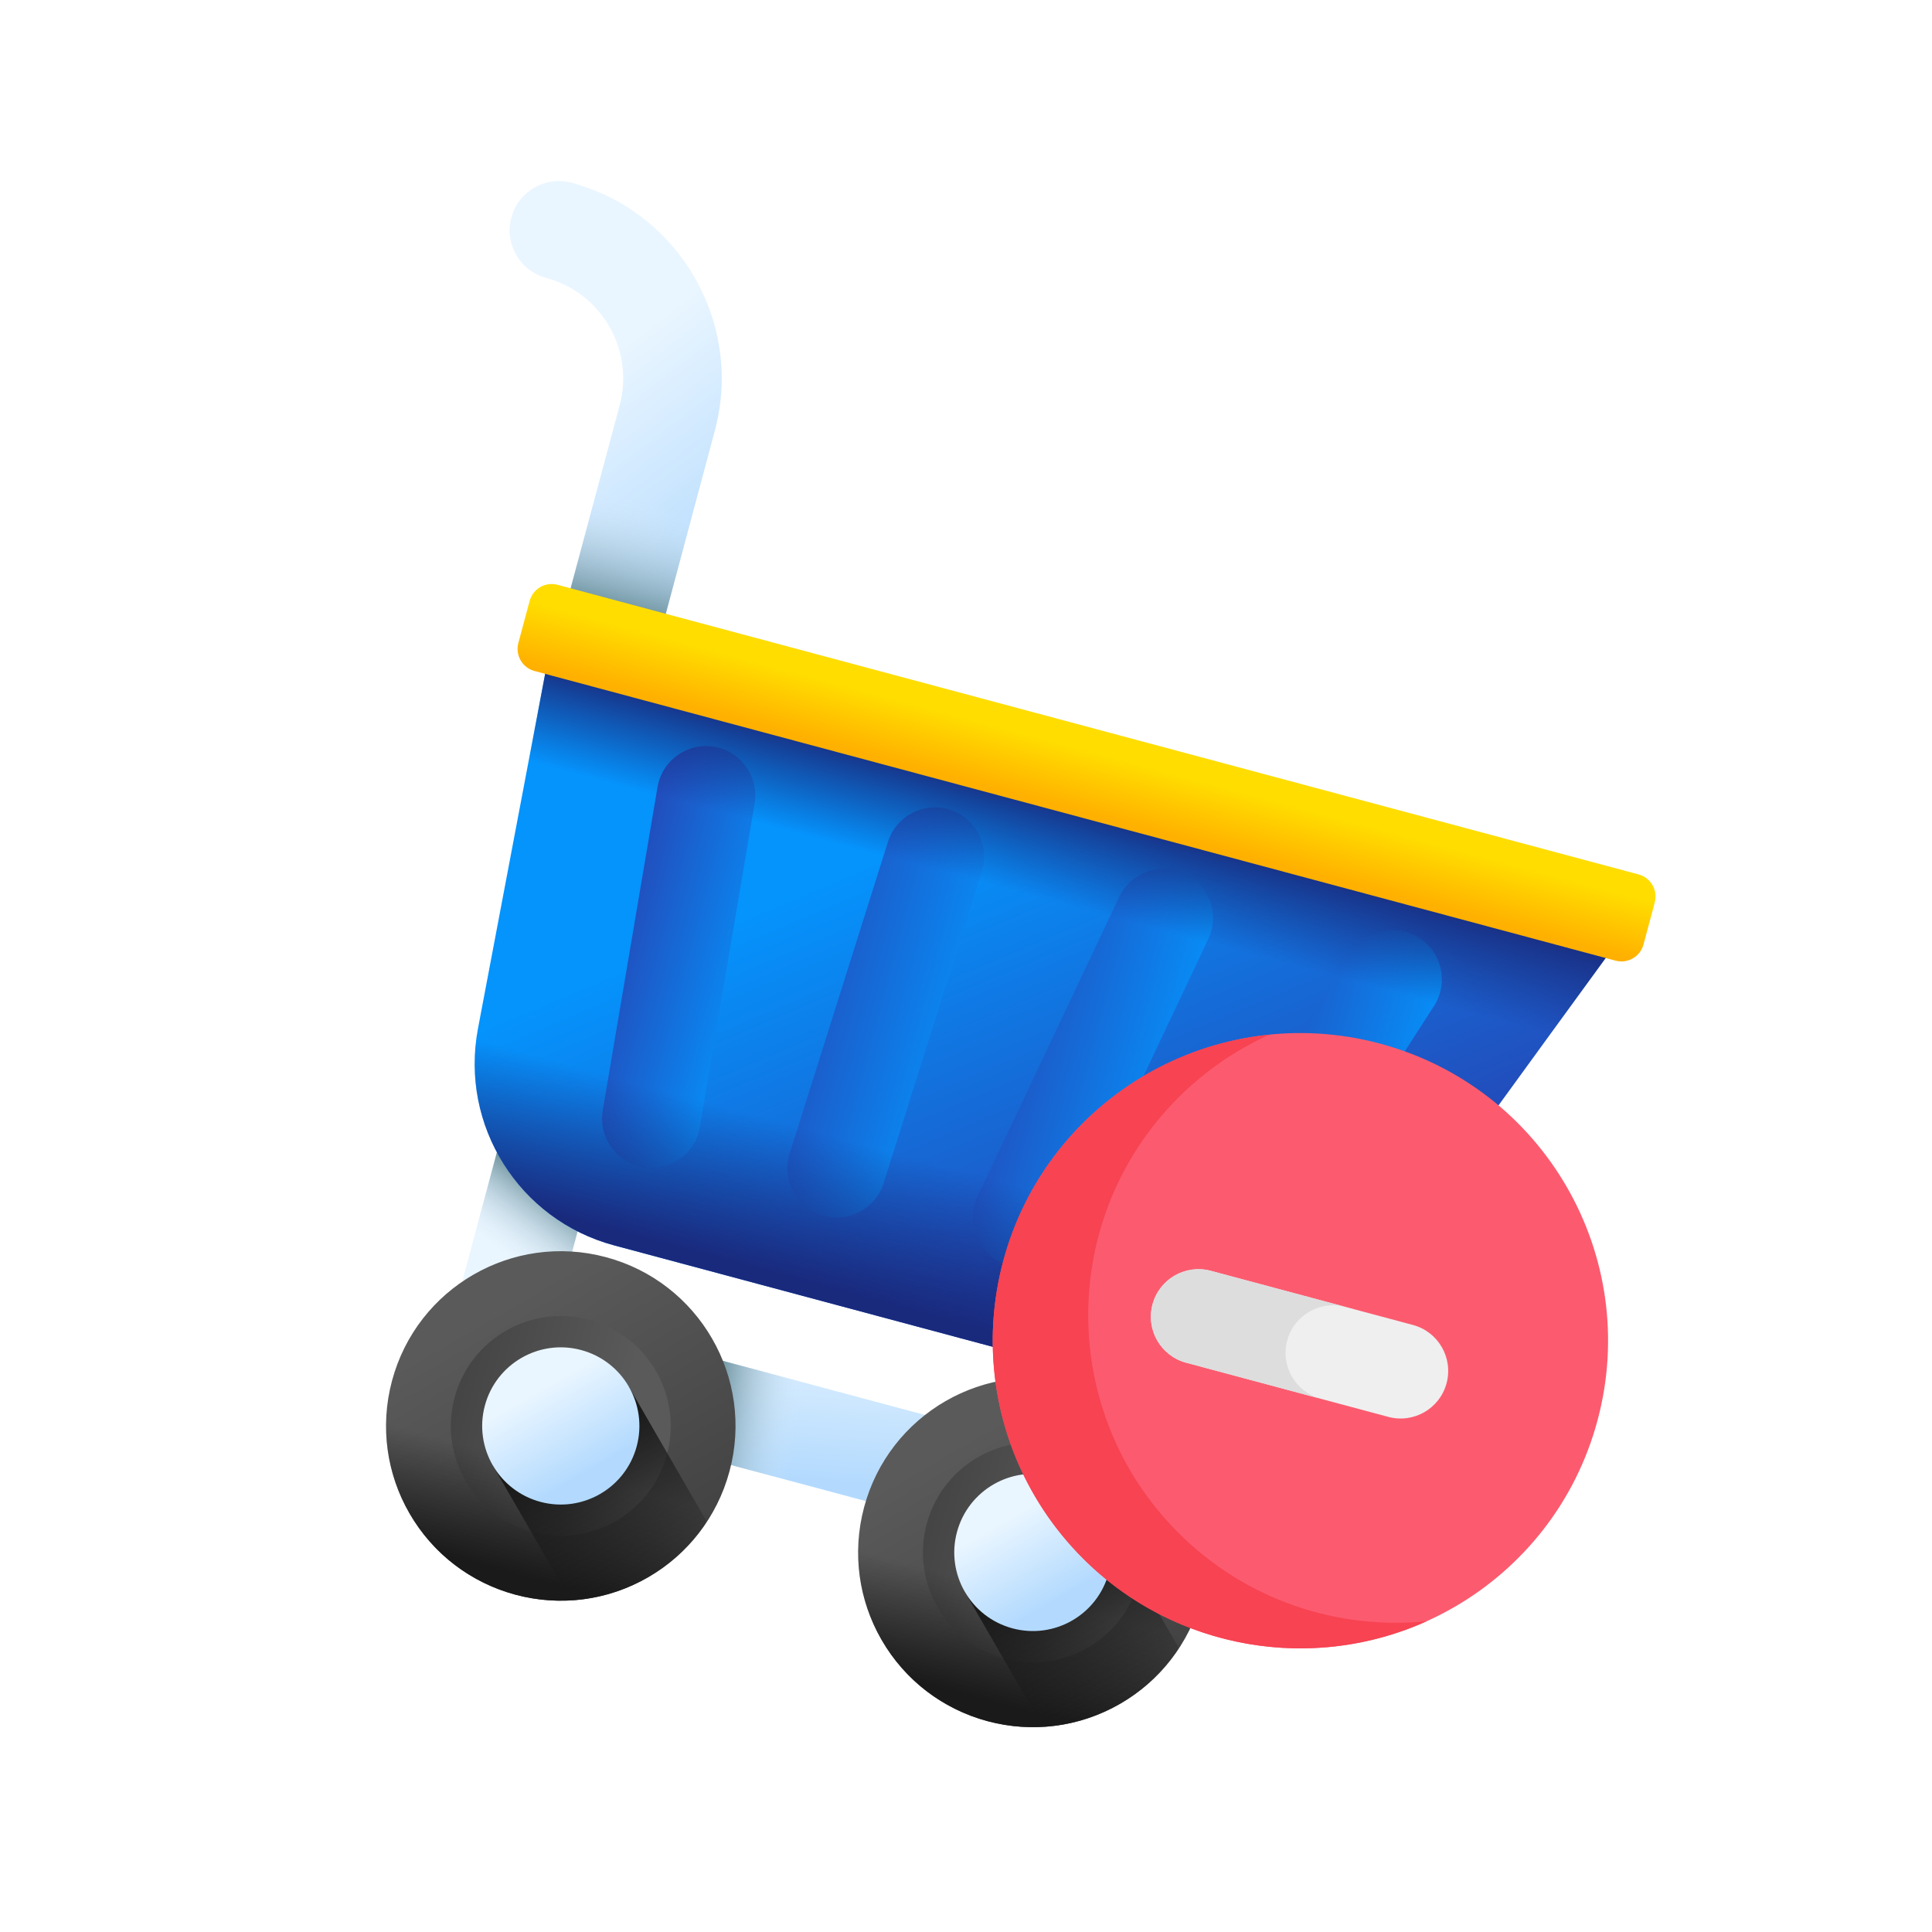 <svg width="66" height="66" viewBox="0 0 66 66" fill="none" xmlns="http://www.w3.org/2000/svg">
<g clip-path="url(#clip0_4576_5314)">
<g filter="url(#filter0_d_4576_5314)">
<path d="M37.16 52.051L16.463 46.505C15.566 46.264 15.033 45.342 15.274 44.444L17.045 37.834C17.285 36.937 18.208 36.404 19.106 36.644C20.003 36.885 20.536 37.807 20.295 38.705L18.959 43.69L38.031 48.8C38.928 49.041 39.461 49.963 39.221 50.861C38.98 51.758 38.057 52.291 37.16 52.051Z" fill="url(#paint0_linear_4576_5314)"/>
<path d="M22.844 44.731L29.252 46.448L28.381 49.699L21.973 47.982L22.844 44.731Z" fill="url(#paint1_linear_4576_5314)"/>
<path d="M20.383 45.062L20.63 44.138L18.959 43.69L20.295 38.705C20.536 37.807 20.003 36.885 19.106 36.644C18.208 36.404 17.285 36.937 17.045 37.834L15.462 43.743L20.383 45.062Z" fill="url(#paint2_linear_4576_5314)"/>
<path d="M17.612 53.217C20.796 54.07 24.069 52.18 24.922 48.996C25.775 45.812 23.886 42.539 20.702 41.686C17.518 40.833 14.245 42.723 13.392 45.907C12.539 49.091 14.428 52.364 17.612 53.217Z" fill="url(#paint3_linear_4576_5314)"/>
<path d="M18.185 51.079C20.188 51.615 22.247 50.427 22.784 48.424C23.32 46.421 22.132 44.362 20.129 43.825C18.126 43.289 16.067 44.477 15.53 46.48C14.993 48.483 16.182 50.542 18.185 51.079Z" fill="url(#paint4_linear_4576_5314)"/>
<path d="M13.392 45.907C12.996 47.383 13.164 49.009 13.988 50.436C15.636 53.291 19.286 54.269 22.141 52.621C23.569 51.797 24.527 50.472 24.922 48.997L13.392 45.907Z" fill="url(#paint5_linear_4576_5314)"/>
<path d="M16.832 48.794L19.497 53.41C20.4 53.359 21.305 53.103 22.141 52.62C22.978 52.137 23.652 51.481 24.147 50.725L21.482 46.109L16.832 48.794Z" fill="url(#paint6_linear_4576_5314)"/>
<path d="M18.462 50.045C19.895 50.428 21.367 49.578 21.751 48.146C22.134 46.714 21.284 45.242 19.852 44.858C18.42 44.474 16.948 45.324 16.564 46.756C16.18 48.189 17.03 49.661 18.462 50.045Z" fill="url(#paint7_linear_4576_5314)"/>
<path d="M33.739 57.538C36.923 58.391 40.196 56.502 41.049 53.318C41.902 50.134 40.013 46.861 36.829 46.008C33.645 45.154 30.372 47.044 29.519 50.228C28.666 53.412 30.555 56.685 33.739 57.538Z" fill="url(#paint8_linear_4576_5314)"/>
<path d="M34.312 55.399C36.315 55.936 38.374 54.747 38.91 52.744C39.447 50.741 38.258 48.682 36.256 48.146C34.253 47.609 32.194 48.797 31.657 50.8C31.12 52.803 32.309 54.862 34.312 55.399Z" fill="url(#paint9_linear_4576_5314)"/>
<path d="M29.519 50.227C29.123 51.703 29.291 53.329 30.115 54.757C31.763 57.611 35.413 58.589 38.268 56.941C39.695 56.117 40.654 54.792 41.049 53.317L29.519 50.227Z" fill="url(#paint10_linear_4576_5314)"/>
<path d="M32.959 53.115L35.624 57.731C36.527 57.68 37.431 57.424 38.268 56.941C39.105 56.458 39.779 55.803 40.274 55.046L37.609 50.43L32.959 53.115Z" fill="url(#paint11_linear_4576_5314)"/>
<path d="M34.589 54.366C36.022 54.75 37.494 53.9 37.877 52.468C38.261 51.035 37.411 49.563 35.979 49.179C34.547 48.795 33.075 49.645 32.691 51.078C32.307 52.51 33.157 53.982 34.589 54.366Z" fill="url(#paint12_linear_4576_5314)"/>
<path d="M20.289 22.368C19.392 22.128 18.859 21.205 19.099 20.308L21.169 12.584C21.676 10.692 20.549 8.74 18.657 8.233C17.759 7.992 17.226 7.07 17.467 6.172C17.707 5.275 18.63 4.742 19.527 4.982C23.212 5.97 25.407 9.771 24.419 13.455L22.35 21.179C22.109 22.076 21.187 22.609 20.289 22.368Z" fill="url(#paint13_linear_4576_5314)"/>
<path d="M20.714 14.282L19.099 20.308C18.859 21.205 19.392 22.128 20.289 22.368C21.187 22.608 22.109 22.076 22.35 21.178L23.964 15.153L20.714 14.282Z" fill="url(#paint14_linear_4576_5314)"/>
<path d="M39.093 46.136L20.98 41.283C17.73 40.412 15.702 37.183 16.328 33.877L18.982 19.86L56.063 29.796L45.957 43.705C44.393 45.858 41.664 46.825 39.093 46.136Z" fill="url(#paint15_linear_4576_5314)"/>
<path d="M21.812 38.578C20.984 38.356 20.445 37.535 20.591 36.672L22.462 25.628C22.617 24.711 23.485 24.094 24.401 24.25C25.318 24.405 25.934 25.273 25.779 26.189L23.909 37.234C23.754 38.15 22.885 38.767 21.969 38.612C21.916 38.603 21.864 38.592 21.812 38.578Z" fill="url(#paint16_linear_4576_5314)"/>
<path d="M28.146 40.275C28.122 40.269 28.099 40.262 28.075 40.254C27.188 39.975 26.697 39.03 26.976 38.144L30.334 27.497C30.613 26.611 31.56 26.12 32.444 26.399C33.33 26.678 33.822 27.623 33.543 28.509L30.185 39.156C29.913 40.018 29.011 40.507 28.146 40.275Z" fill="url(#paint17_linear_4576_5314)"/>
<path d="M34.478 41.972C34.382 41.946 34.286 41.911 34.193 41.867C33.353 41.47 32.994 40.467 33.391 39.627L38.235 29.379C38.632 28.539 39.636 28.18 40.475 28.577C41.315 28.974 41.674 29.977 41.277 30.817L36.433 41.065C36.08 41.812 35.248 42.178 34.478 41.972Z" fill="url(#paint18_linear_4576_5314)"/>
<path d="M40.807 43.667C40.643 43.623 40.483 43.554 40.332 43.457C39.551 42.955 39.324 41.914 39.827 41.132L46.158 31.282C46.66 30.501 47.702 30.275 48.483 30.777C49.265 31.279 49.491 32.32 48.989 33.102L42.657 42.951C42.252 43.583 41.495 43.852 40.807 43.667Z" fill="url(#paint19_linear_4576_5314)"/>
<path d="M17.519 27.587L16.327 33.877C15.701 37.182 17.73 40.412 20.98 41.282L39.093 46.136C41.663 46.825 44.392 45.858 45.957 43.705L51.125 36.592L17.519 27.587Z" fill="url(#paint20_linear_4576_5314)"/>
<path d="M17.593 27.203L51.373 36.254L56.064 29.797L18.983 19.861L17.593 27.203Z" fill="url(#paint21_linear_4576_5314)"/>
<path d="M55.188 31.556L18.261 21.662C17.844 21.55 17.596 21.122 17.708 20.705L18.093 19.269C18.204 18.853 18.633 18.605 19.05 18.717L55.977 28.611C56.394 28.723 56.641 29.152 56.529 29.568L56.145 31.004C56.033 31.421 55.604 31.668 55.188 31.556Z" fill="url(#paint22_linear_4576_5314)"/>
</g>
<g filter="url(#filter1_di_4576_5314)">
<path d="M41.704 55.532C47.31 57.034 53.072 53.708 54.574 48.102C56.076 42.496 52.749 36.734 47.144 35.231C41.538 33.729 35.776 37.056 34.273 42.662C32.771 48.268 36.098 54.03 41.704 55.532Z" fill="#FC5B6F"/>
<path d="M47.427 47.983L40.52 46.132C39.654 45.9 39.139 45.009 39.371 44.142C39.604 43.275 40.495 42.761 41.362 42.993L48.268 44.843C49.135 45.076 49.649 45.967 49.417 46.834C49.185 47.701 48.294 48.215 47.427 47.983Z" fill="#EFEFEF"/>
<path d="M43.972 45.375C44.205 44.508 45.096 43.993 45.963 44.226L41.362 42.993C40.495 42.761 39.604 43.275 39.371 44.142C39.139 45.009 39.654 45.9 40.52 46.132L45.122 47.365C44.255 47.133 43.74 46.242 43.972 45.375Z" fill="#DDDDDD"/>
<path d="M40.253 51.939C36.149 47.835 36.149 41.182 40.253 37.078C41.179 36.152 42.236 35.437 43.364 34.928C41.037 35.162 38.774 36.169 36.991 37.952C32.888 42.056 32.888 48.709 36.991 52.813C40.169 55.99 44.874 56.705 48.741 54.963C45.711 55.267 42.574 54.26 40.253 51.939Z" fill="#F74352"/>
</g>
</g>
<defs>
<filter id="filter0_d_4576_5314" x="10.664" y="3.664" width="48.414" height="57.863" filterUnits="userSpaceOnUse" color-interpolation-filters="sRGB">
<feFlood flood-opacity="0" result="BackgroundImageFix"/>
<feColorMatrix in="SourceAlpha" type="matrix" values="0 0 0 0 0 0 0 0 0 0 0 0 0 0 0 0 0 0 127 0" result="hardAlpha"/>
<feOffset dy="1.261"/>
<feGaussianBlur stdDeviation="1.261"/>
<feComposite in2="hardAlpha" operator="out"/>
<feColorMatrix type="matrix" values="0 0 0 0 0 0 0 0 0 0 0 0 0 0 0 0 0 0 0.25 0"/>
<feBlend mode="normal" in2="BackgroundImageFix" result="effect1_dropShadow_4576_5314"/>
<feBlend mode="normal" in="SourceGraphic" in2="effect1_dropShadow_4576_5314" result="shape"/>
</filter>
<filter id="filter1_di_4576_5314" x="31.391" y="33.61" width="26.066" height="26.066" filterUnits="userSpaceOnUse" color-interpolation-filters="sRGB">
<feFlood flood-opacity="0" result="BackgroundImageFix"/>
<feColorMatrix in="SourceAlpha" type="matrix" values="0 0 0 0 0 0 0 0 0 0 0 0 0 0 0 0 0 0 127 0" result="hardAlpha"/>
<feOffset dy="1.261"/>
<feGaussianBlur stdDeviation="1.261"/>
<feComposite in2="hardAlpha" operator="out"/>
<feColorMatrix type="matrix" values="0 0 0 0 0 0 0 0 0 0 0 0 0 0 0 0 0 0 0.25 0"/>
<feBlend mode="normal" in2="BackgroundImageFix" result="effect1_dropShadow_4576_5314"/>
<feBlend mode="normal" in="SourceGraphic" in2="effect1_dropShadow_4576_5314" result="shape"/>
<feColorMatrix in="SourceAlpha" type="matrix" values="0 0 0 0 0 0 0 0 0 0 0 0 0 0 0 0 0 0 127 0" result="hardAlpha"/>
<feOffset dy="-0.841"/>
<feGaussianBlur stdDeviation="0.631"/>
<feComposite in2="hardAlpha" operator="arithmetic" k2="-1" k3="1"/>
<feColorMatrix type="matrix" values="0 0 0 0 0.399 0 0 0 0 0.074 0 0 0 0 0.144 0 0 0 0.48 0"/>
<feBlend mode="normal" in2="shape" result="effect2_innerShadow_4576_5314"/>
</filter>
<linearGradient id="paint0_linear_4576_5314" x1="27.557" y1="43.37" x2="27.132" y2="49.249" gradientUnits="userSpaceOnUse">
<stop stop-color="#EAF6FF"/>
<stop offset="1" stop-color="#B3DAFE"/>
</linearGradient>
<linearGradient id="paint1_linear_4576_5314" x1="27.222" y1="47.468" x2="24.23" y2="46.998" gradientUnits="userSpaceOnUse">
<stop stop-color="#D8ECFE" stop-opacity="0"/>
<stop offset="1" stop-color="#678D98"/>
</linearGradient>
<linearGradient id="paint2_linear_4576_5314" x1="18.012" y1="42.294" x2="19.711" y2="40.006" gradientUnits="userSpaceOnUse">
<stop stop-color="#D8ECFE" stop-opacity="0"/>
<stop offset="1" stop-color="#678D98"/>
</linearGradient>
<linearGradient id="paint3_linear_4576_5314" x1="16.891" y1="43.526" x2="21.562" y2="51.617" gradientUnits="userSpaceOnUse">
<stop stop-color="#5A5A5A"/>
<stop offset="1" stop-color="#444444"/>
</linearGradient>
<linearGradient id="paint4_linear_4576_5314" x1="20.98" y1="47.988" x2="15.396" y2="46.492" gradientUnits="userSpaceOnUse">
<stop stop-color="#5A5A5A"/>
<stop offset="1" stop-color="#444444"/>
</linearGradient>
<linearGradient id="paint5_linear_4576_5314" x1="18.776" y1="48.874" x2="17.788" y2="52.559" gradientUnits="userSpaceOnUse">
<stop stop-color="#1A1A1A" stop-opacity="0"/>
<stop offset="1" stop-color="#1A1A1A"/>
</linearGradient>
<linearGradient id="paint6_linear_4576_5314" x1="22.44" y1="53.138" x2="19.602" y2="48.222" gradientUnits="userSpaceOnUse">
<stop stop-color="#1A1A1A" stop-opacity="0"/>
<stop offset="1" stop-color="#1A1A1A"/>
</linearGradient>
<linearGradient id="paint7_linear_4576_5314" x1="18.419" y1="46.172" x2="20.062" y2="49.018" gradientUnits="userSpaceOnUse">
<stop stop-color="#EAF6FF"/>
<stop offset="1" stop-color="#B3DAFE"/>
</linearGradient>
<linearGradient id="paint8_linear_4576_5314" x1="33.018" y1="47.847" x2="37.689" y2="55.938" gradientUnits="userSpaceOnUse">
<stop stop-color="#5A5A5A"/>
<stop offset="1" stop-color="#444444"/>
</linearGradient>
<linearGradient id="paint9_linear_4576_5314" x1="37.105" y1="52.308" x2="31.521" y2="50.812" gradientUnits="userSpaceOnUse">
<stop stop-color="#5A5A5A"/>
<stop offset="1" stop-color="#444444"/>
</linearGradient>
<linearGradient id="paint10_linear_4576_5314" x1="34.903" y1="53.195" x2="33.915" y2="56.88" gradientUnits="userSpaceOnUse">
<stop stop-color="#1A1A1A" stop-opacity="0"/>
<stop offset="1" stop-color="#1A1A1A"/>
</linearGradient>
<linearGradient id="paint11_linear_4576_5314" x1="38.567" y1="57.46" x2="35.729" y2="52.543" gradientUnits="userSpaceOnUse">
<stop stop-color="#1A1A1A" stop-opacity="0"/>
<stop offset="1" stop-color="#1A1A1A"/>
</linearGradient>
<linearGradient id="paint12_linear_4576_5314" x1="34.546" y1="50.494" x2="36.189" y2="53.339" gradientUnits="userSpaceOnUse">
<stop stop-color="#EAF6FF"/>
<stop offset="1" stop-color="#B3DAFE"/>
</linearGradient>
<linearGradient id="paint13_linear_4576_5314" x1="19.253" y1="11.902" x2="24.593" y2="18.947" gradientUnits="userSpaceOnUse">
<stop stop-color="#EAF6FF"/>
<stop offset="1" stop-color="#B3DAFE"/>
</linearGradient>
<linearGradient id="paint14_linear_4576_5314" x1="22.028" y1="15.879" x2="21.017" y2="19.651" gradientUnits="userSpaceOnUse">
<stop stop-color="#D8ECFE" stop-opacity="0"/>
<stop offset="1" stop-color="#678D98"/>
</linearGradient>
<linearGradient id="paint15_linear_4576_5314" x1="33.435" y1="26.694" x2="40.747" y2="43.981" gradientUnits="userSpaceOnUse">
<stop stop-color="#0593FC"/>
<stop offset="1" stop-color="#2740B0"/>
</linearGradient>
<linearGradient id="paint16_linear_4576_5314" x1="26.089" y1="32.209" x2="20.13" y2="30.612" gradientUnits="userSpaceOnUse">
<stop stop-color="#0593FC"/>
<stop offset="1" stop-color="#2740B0"/>
</linearGradient>
<linearGradient id="paint17_linear_4576_5314" x1="33.519" y1="34.2" x2="25.528" y2="32.059" gradientUnits="userSpaceOnUse">
<stop stop-color="#0593FC"/>
<stop offset="1" stop-color="#2740B0"/>
</linearGradient>
<linearGradient id="paint18_linear_4576_5314" x1="40.701" y1="36.124" x2="32.526" y2="33.934" gradientUnits="userSpaceOnUse">
<stop stop-color="#0593FC"/>
<stop offset="1" stop-color="#2740B0"/>
</linearGradient>
<linearGradient id="paint19_linear_4576_5314" x1="48.377" y1="38.181" x2="40.556" y2="36.085" gradientUnits="userSpaceOnUse">
<stop stop-color="#0593FC"/>
<stop offset="1" stop-color="#2740B0"/>
</linearGradient>
<linearGradient id="paint20_linear_4576_5314" x1="32.569" y1="38.632" x2="31.258" y2="43.525" gradientUnits="userSpaceOnUse">
<stop stop-color="#192A7D" stop-opacity="0"/>
<stop offset="1" stop-color="#192A7D"/>
</linearGradient>
<linearGradient id="paint21_linear_4576_5314" x1="36.244" y1="29.605" x2="37.143" y2="26.25" gradientUnits="userSpaceOnUse">
<stop stop-color="#192A7D" stop-opacity="0"/>
<stop offset="1" stop-color="#192A7D"/>
</linearGradient>
<linearGradient id="paint22_linear_4576_5314" x1="37.307" y1="24.432" x2="36.767" y2="26.448" gradientUnits="userSpaceOnUse">
<stop stop-color="#FFDD00"/>
<stop offset="1" stop-color="#FFB000"/>
</linearGradient>
<clipPath id="clip0_4576_5314">
<rect width="53.812" height="53.812" fill="white" transform="translate(13.928) rotate(15)"/>
</clipPath>
</defs>
</svg>
